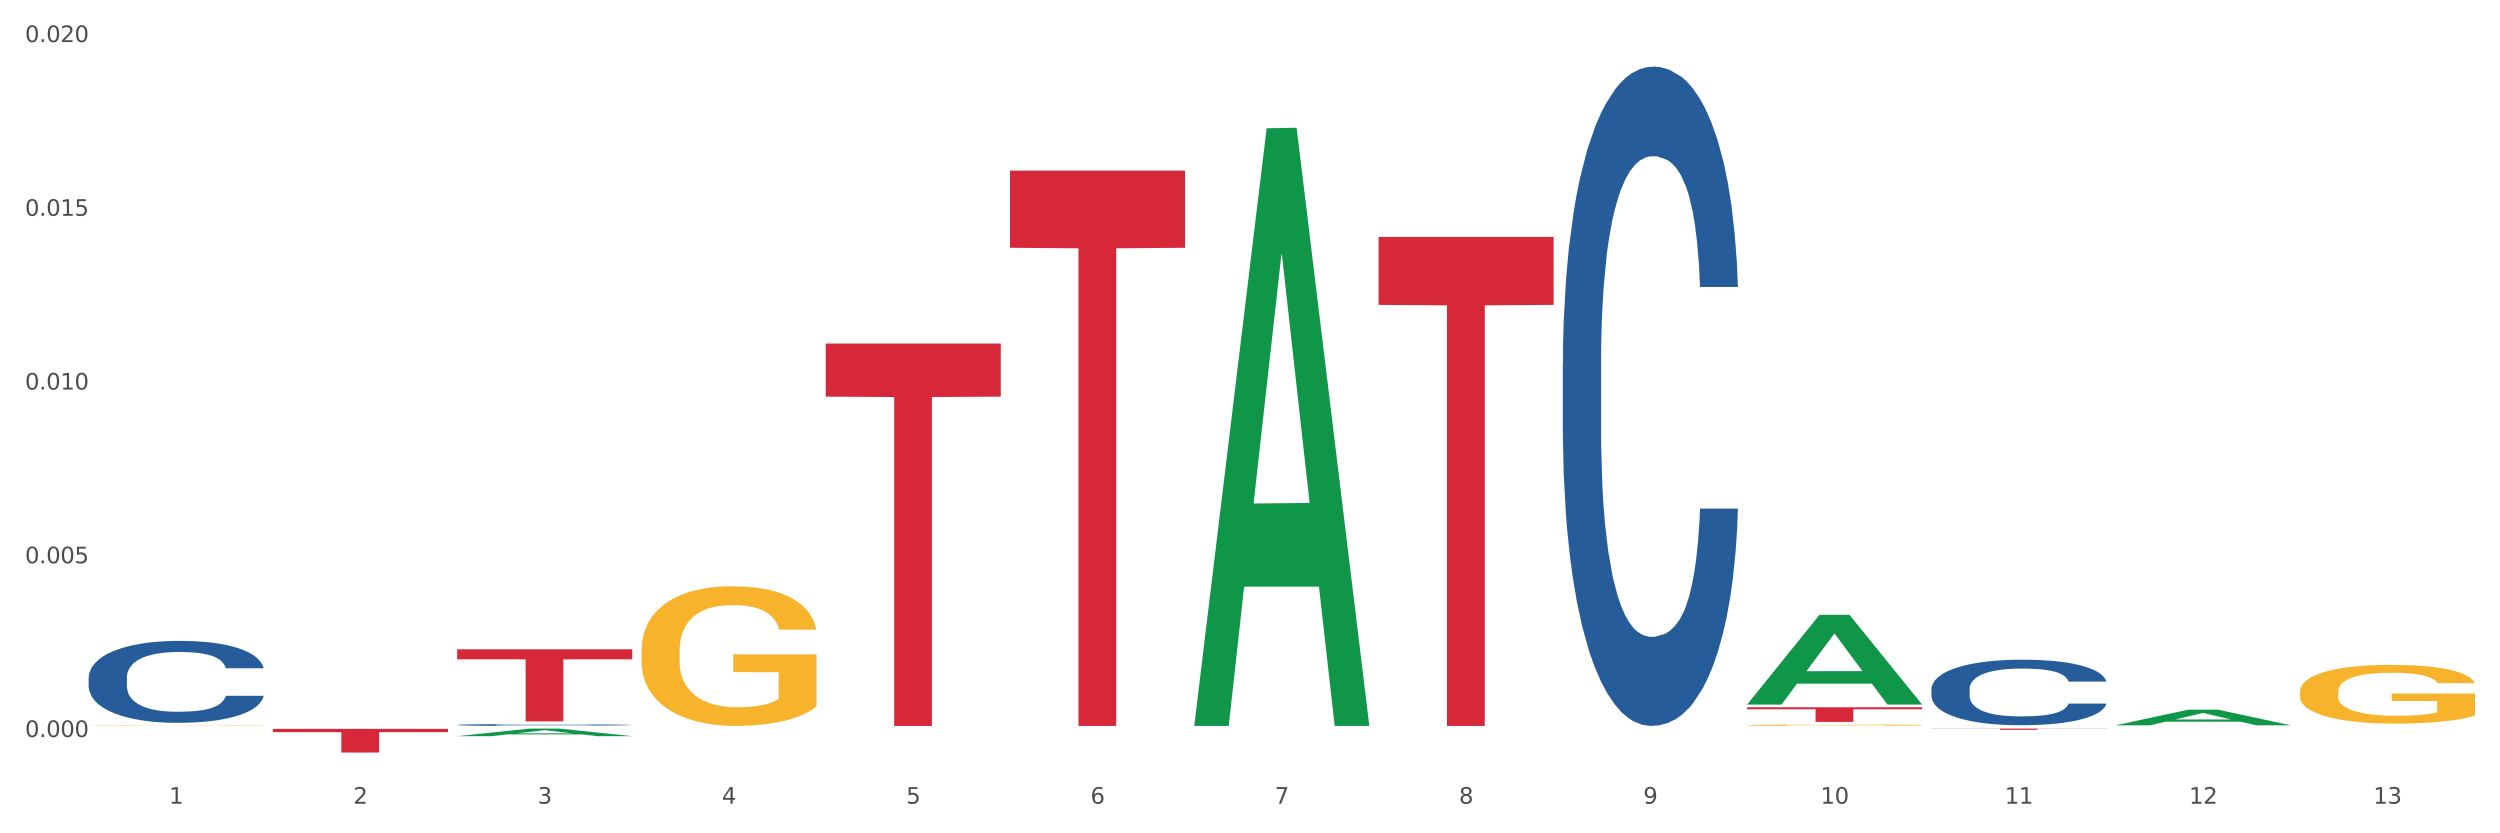 <?xml version="1.0" encoding="utf-8" standalone="no"?>
<!DOCTYPE svg PUBLIC "-//W3C//DTD SVG 1.1//EN"
  "http://www.w3.org/Graphics/SVG/1.1/DTD/svg11.dtd">
<svg xmlns:xlink="http://www.w3.org/1999/xlink" width="1080pt" height="360pt" viewBox="0 0 1080 360" xmlns="http://www.w3.org/2000/svg" version="1.1">
 <rect x="0" y="0" width="1080" height="360" fill="#333333" stroke="none"/>
 <defs>
  <style type="text/css">*{stroke-linejoin: round; stroke-linecap: butt}</style>
 </defs>
 <g id="figure_1">
  <g id="patch_1">
   <path d="M 0 360 
L 1080 360 
L 1080 0 
L 0 0 
z
" style="fill: #ffffff; stroke: #ffffff; stroke-linejoin: miter"/>
  </g>
  <g id="axes_1">
   <g id="matplotlib.axis_1">
    <g id="xtick_1">
     <g id="text_1">
      <!-- 1 -->
      <g style="fill: #4d4d4d" transform="translate(73.043 347.204) scale(0.096 -0.096)">
       <defs>
        <path id="DejaVuSans-31" d="M 794 531 
L 1825 531 
L 1825 4091 
L 703 3866 
L 703 4441 
L 1819 4666 
L 2450 4666 
L 2450 531 
L 3481 531 
L 3481 0 
L 794 0 
L 794 531 
z
" transform="scale(0.016)"/>
       </defs>
       <use xlink:href="#DejaVuSans-31"/>
      </g>
     </g>
    </g>
    <g id="xtick_2">
     <g id="text_2">
      <!-- 2 -->
      <g style="fill: #4d4d4d" transform="translate(152.65 347.204) scale(0.096 -0.096)">
       <defs>
        <path id="DejaVuSans-32" d="M 1228 531 
L 3431 531 
L 3431 0 
L 469 0 
L 469 531 
Q 828 903 1448 1529 
Q 2069 2156 2228 2338 
Q 2531 2678 2651 2914 
Q 2772 3150 2772 3378 
Q 2772 3750 2511 3984 
Q 2250 4219 1831 4219 
Q 1534 4219 1204 4116 
Q 875 4013 500 3803 
L 500 4441 
Q 881 4594 1212 4672 
Q 1544 4750 1819 4750 
Q 2544 4750 2975 4387 
Q 3406 4025 3406 3419 
Q 3406 3131 3298 2873 
Q 3191 2616 2906 2266 
Q 2828 2175 2409 1742 
Q 1991 1309 1228 531 
z
" transform="scale(0.016)"/>
       </defs>
       <use xlink:href="#DejaVuSans-32"/>
      </g>
     </g>
    </g>
    <g id="xtick_3">
     <g id="text_3">
      <!-- 3 -->
      <g style="fill: #4d4d4d" transform="translate(232.258 347.204) scale(0.096 -0.096)">
       <defs>
        <path id="DejaVuSans-33" d="M 2597 2516 
Q 3050 2419 3304 2112 
Q 3559 1806 3559 1356 
Q 3559 666 3084 287 
Q 2609 -91 1734 -91 
Q 1441 -91 1130 -33 
Q 819 25 488 141 
L 488 750 
Q 750 597 1062 519 
Q 1375 441 1716 441 
Q 2309 441 2620 675 
Q 2931 909 2931 1356 
Q 2931 1769 2642 2001 
Q 2353 2234 1838 2234 
L 1294 2234 
L 1294 2753 
L 1863 2753 
Q 2328 2753 2575 2939 
Q 2822 3125 2822 3475 
Q 2822 3834 2567 4026 
Q 2313 4219 1838 4219 
Q 1578 4219 1281 4162 
Q 984 4106 628 3988 
L 628 4550 
Q 988 4650 1302 4700 
Q 1616 4750 1894 4750 
Q 2613 4750 3031 4423 
Q 3450 4097 3450 3541 
Q 3450 3153 3228 2886 
Q 3006 2619 2597 2516 
z
" transform="scale(0.016)"/>
       </defs>
       <use xlink:href="#DejaVuSans-33"/>
      </g>
     </g>
    </g>
    <g id="xtick_4">
     <g id="text_4">
      <!-- 4 -->
      <g style="fill: #4d4d4d" transform="translate(311.865 347.204) scale(0.096 -0.096)">
       <defs>
        <path id="DejaVuSans-34" d="M 2419 4116 
L 825 1625 
L 2419 1625 
L 2419 4116 
z
M 2253 4666 
L 3047 4666 
L 3047 1625 
L 3713 1625 
L 3713 1100 
L 3047 1100 
L 3047 0 
L 2419 0 
L 2419 1100 
L 313 1100 
L 313 1709 
L 2253 4666 
z
" transform="scale(0.016)"/>
       </defs>
       <use xlink:href="#DejaVuSans-34"/>
      </g>
     </g>
    </g>
    <g id="xtick_5">
     <g id="text_5">
      <!-- 5 -->
      <g style="fill: #4d4d4d" transform="translate(391.473 347.204) scale(0.096 -0.096)">
       <defs>
        <path id="DejaVuSans-35" d="M 691 4666 
L 3169 4666 
L 3169 4134 
L 1269 4134 
L 1269 2991 
Q 1406 3038 1543 3061 
Q 1681 3084 1819 3084 
Q 2600 3084 3056 2656 
Q 3513 2228 3513 1497 
Q 3513 744 3044 326 
Q 2575 -91 1722 -91 
Q 1428 -91 1123 -41 
Q 819 9 494 109 
L 494 744 
Q 775 591 1075 516 
Q 1375 441 1709 441 
Q 2250 441 2565 725 
Q 2881 1009 2881 1497 
Q 2881 1984 2565 2268 
Q 2250 2553 1709 2553 
Q 1456 2553 1204 2497 
Q 953 2441 691 2322 
L 691 4666 
z
" transform="scale(0.016)"/>
       </defs>
       <use xlink:href="#DejaVuSans-35"/>
      </g>
     </g>
    </g>
    <g id="xtick_6">
     <g id="text_6">
      <!-- 6 -->
      <g style="fill: #4d4d4d" transform="translate(471.08 347.204) scale(0.096 -0.096)">
       <defs>
        <path id="DejaVuSans-36" d="M 2113 2584 
Q 1688 2584 1439 2293 
Q 1191 2003 1191 1497 
Q 1191 994 1439 701 
Q 1688 409 2113 409 
Q 2538 409 2786 701 
Q 3034 994 3034 1497 
Q 3034 2003 2786 2293 
Q 2538 2584 2113 2584 
z
M 3366 4563 
L 3366 3988 
Q 3128 4100 2886 4159 
Q 2644 4219 2406 4219 
Q 1781 4219 1451 3797 
Q 1122 3375 1075 2522 
Q 1259 2794 1537 2939 
Q 1816 3084 2150 3084 
Q 2853 3084 3261 2657 
Q 3669 2231 3669 1497 
Q 3669 778 3244 343 
Q 2819 -91 2113 -91 
Q 1303 -91 875 529 
Q 447 1150 447 2328 
Q 447 3434 972 4092 
Q 1497 4750 2381 4750 
Q 2619 4750 2861 4703 
Q 3103 4656 3366 4563 
z
" transform="scale(0.016)"/>
       </defs>
       <use xlink:href="#DejaVuSans-36"/>
      </g>
     </g>
    </g>
    <g id="xtick_7">
     <g id="text_7">
      <!-- 7 -->
      <g style="fill: #4d4d4d" transform="translate(550.688 347.204) scale(0.096 -0.096)">
       <defs>
        <path id="DejaVuSans-37" d="M 525 4666 
L 3525 4666 
L 3525 4397 
L 1831 0 
L 1172 0 
L 2766 4134 
L 525 4134 
L 525 4666 
z
" transform="scale(0.016)"/>
       </defs>
       <use xlink:href="#DejaVuSans-37"/>
      </g>
     </g>
    </g>
    <g id="xtick_8">
     <g id="text_8">
      <!-- 8 -->
      <g style="fill: #4d4d4d" transform="translate(630.295 347.204) scale(0.096 -0.096)">
       <defs>
        <path id="DejaVuSans-38" d="M 2034 2216 
Q 1584 2216 1326 1975 
Q 1069 1734 1069 1313 
Q 1069 891 1326 650 
Q 1584 409 2034 409 
Q 2484 409 2743 651 
Q 3003 894 3003 1313 
Q 3003 1734 2745 1975 
Q 2488 2216 2034 2216 
z
M 1403 2484 
Q 997 2584 770 2862 
Q 544 3141 544 3541 
Q 544 4100 942 4425 
Q 1341 4750 2034 4750 
Q 2731 4750 3128 4425 
Q 3525 4100 3525 3541 
Q 3525 3141 3298 2862 
Q 3072 2584 2669 2484 
Q 3125 2378 3379 2068 
Q 3634 1759 3634 1313 
Q 3634 634 3220 271 
Q 2806 -91 2034 -91 
Q 1263 -91 848 271 
Q 434 634 434 1313 
Q 434 1759 690 2068 
Q 947 2378 1403 2484 
z
M 1172 3481 
Q 1172 3119 1398 2916 
Q 1625 2713 2034 2713 
Q 2441 2713 2670 2916 
Q 2900 3119 2900 3481 
Q 2900 3844 2670 4047 
Q 2441 4250 2034 4250 
Q 1625 4250 1398 4047 
Q 1172 3844 1172 3481 
z
" transform="scale(0.016)"/>
       </defs>
       <use xlink:href="#DejaVuSans-38"/>
      </g>
     </g>
    </g>
    <g id="xtick_9">
     <g id="text_9">
      <!-- 9 -->
      <g style="fill: #4d4d4d" transform="translate(709.902 347.204) scale(0.096 -0.096)">
       <defs>
        <path id="DejaVuSans-39" d="M 703 97 
L 703 672 
Q 941 559 1184 500 
Q 1428 441 1663 441 
Q 2288 441 2617 861 
Q 2947 1281 2994 2138 
Q 2813 1869 2534 1725 
Q 2256 1581 1919 1581 
Q 1219 1581 811 2004 
Q 403 2428 403 3163 
Q 403 3881 828 4315 
Q 1253 4750 1959 4750 
Q 2769 4750 3195 4129 
Q 3622 3509 3622 2328 
Q 3622 1225 3098 567 
Q 2575 -91 1691 -91 
Q 1453 -91 1209 -44 
Q 966 3 703 97 
z
M 1959 2075 
Q 2384 2075 2632 2365 
Q 2881 2656 2881 3163 
Q 2881 3666 2632 3958 
Q 2384 4250 1959 4250 
Q 1534 4250 1286 3958 
Q 1038 3666 1038 3163 
Q 1038 2656 1286 2365 
Q 1534 2075 1959 2075 
z
" transform="scale(0.016)"/>
       </defs>
       <use xlink:href="#DejaVuSans-39"/>
      </g>
     </g>
    </g>
    <g id="xtick_10">
     <g id="text_10">
      <!-- 10 -->
      <g style="fill: #4d4d4d" transform="translate(786.456 347.204) scale(0.096 -0.096)">
       <defs>
        <path id="DejaVuSans-30" d="M 2034 4250 
Q 1547 4250 1301 3770 
Q 1056 3291 1056 2328 
Q 1056 1369 1301 889 
Q 1547 409 2034 409 
Q 2525 409 2770 889 
Q 3016 1369 3016 2328 
Q 3016 3291 2770 3770 
Q 2525 4250 2034 4250 
z
M 2034 4750 
Q 2819 4750 3233 4129 
Q 3647 3509 3647 2328 
Q 3647 1150 3233 529 
Q 2819 -91 2034 -91 
Q 1250 -91 836 529 
Q 422 1150 422 2328 
Q 422 3509 836 4129 
Q 1250 4750 2034 4750 
z
" transform="scale(0.016)"/>
       </defs>
       <use xlink:href="#DejaVuSans-31"/>
       <use xlink:href="#DejaVuSans-30" transform="translate(63.623 0)"/>
      </g>
     </g>
    </g>
    <g id="xtick_11">
     <g id="text_11">
      <!-- 11 -->
      <g style="fill: #4d4d4d" transform="translate(866.063 347.204) scale(0.096 -0.096)">
       <use xlink:href="#DejaVuSans-31"/>
       <use xlink:href="#DejaVuSans-31" transform="translate(63.623 0)"/>
      </g>
     </g>
    </g>
    <g id="xtick_12">
     <g id="text_12">
      <!-- 12 -->
      <g style="fill: #4d4d4d" transform="translate(945.671 347.204) scale(0.096 -0.096)">
       <use xlink:href="#DejaVuSans-31"/>
       <use xlink:href="#DejaVuSans-32" transform="translate(63.623 0)"/>
      </g>
     </g>
    </g>
    <g id="xtick_13">
     <g id="text_13">
      <!-- 13 -->
      <g style="fill: #4d4d4d" transform="translate(1025.278 347.204) scale(0.096 -0.096)">
       <use xlink:href="#DejaVuSans-31"/>
       <use xlink:href="#DejaVuSans-33" transform="translate(63.623 0)"/>
      </g>
     </g>
    </g>
    <g id="xtick_14"/>
    <g id="xtick_15"/>
    <g id="xtick_16"/>
    <g id="xtick_17"/>
    <g id="xtick_18"/>
    <g id="xtick_19"/>
    <g id="xtick_20"/>
    <g id="xtick_21"/>
    <g id="xtick_22"/>
    <g id="xtick_23"/>
    <g id="xtick_24"/>
    <g id="xtick_25"/>
   </g>
   <g id="matplotlib.axis_2">
    <g id="ytick_1">
     <g id="text_14">
      <!-- 0.000 -->
      <g style="fill: #4d4d4d" transform="translate(10.8 318.398) scale(0.096 -0.096)">
       <defs>
        <path id="DejaVuSans-2e" d="M 684 794 
L 1344 794 
L 1344 0 
L 684 0 
L 684 794 
z
" transform="scale(0.016)"/>
       </defs>
       <use xlink:href="#DejaVuSans-30"/>
       <use xlink:href="#DejaVuSans-2e" transform="translate(63.623 0)"/>
       <use xlink:href="#DejaVuSans-30" transform="translate(95.41 0)"/>
       <use xlink:href="#DejaVuSans-30" transform="translate(159.033 0)"/>
       <use xlink:href="#DejaVuSans-30" transform="translate(222.656 0)"/>
      </g>
     </g>
    </g>
    <g id="ytick_2">
     <g id="text_15">
      <!-- 0.005 -->
      <g style="fill: #4d4d4d" transform="translate(10.8 243.343) scale(0.096 -0.096)">
       <use xlink:href="#DejaVuSans-30"/>
       <use xlink:href="#DejaVuSans-2e" transform="translate(63.623 0)"/>
       <use xlink:href="#DejaVuSans-30" transform="translate(95.41 0)"/>
       <use xlink:href="#DejaVuSans-30" transform="translate(159.033 0)"/>
       <use xlink:href="#DejaVuSans-35" transform="translate(222.656 0)"/>
      </g>
     </g>
    </g>
    <g id="ytick_3">
     <g id="text_16">
      <!-- 0.010 -->
      <g style="fill: #4d4d4d" transform="translate(10.8 168.288) scale(0.096 -0.096)">
       <use xlink:href="#DejaVuSans-30"/>
       <use xlink:href="#DejaVuSans-2e" transform="translate(63.623 0)"/>
       <use xlink:href="#DejaVuSans-30" transform="translate(95.41 0)"/>
       <use xlink:href="#DejaVuSans-31" transform="translate(159.033 0)"/>
       <use xlink:href="#DejaVuSans-30" transform="translate(222.656 0)"/>
      </g>
     </g>
    </g>
    <g id="ytick_4">
     <g id="text_17">
      <!-- 0.015 -->
      <g style="fill: #4d4d4d" transform="translate(10.8 93.234) scale(0.096 -0.096)">
       <use xlink:href="#DejaVuSans-30"/>
       <use xlink:href="#DejaVuSans-2e" transform="translate(63.623 0)"/>
       <use xlink:href="#DejaVuSans-30" transform="translate(95.41 0)"/>
       <use xlink:href="#DejaVuSans-31" transform="translate(159.033 0)"/>
       <use xlink:href="#DejaVuSans-35" transform="translate(222.656 0)"/>
      </g>
     </g>
    </g>
    <g id="ytick_5">
     <g id="text_18">
      <!-- 0.020 -->
      <g style="fill: #4d4d4d" transform="translate(10.8 18.179) scale(0.096 -0.096)">
       <use xlink:href="#DejaVuSans-30"/>
       <use xlink:href="#DejaVuSans-2e" transform="translate(63.623 0)"/>
       <use xlink:href="#DejaVuSans-30" transform="translate(95.41 0)"/>
       <use xlink:href="#DejaVuSans-32" transform="translate(159.033 0)"/>
       <use xlink:href="#DejaVuSans-30" transform="translate(222.656 0)"/>
      </g>
     </g>
    </g>
    <g id="ytick_6"/>
    <g id="ytick_7"/>
    <g id="ytick_8"/>
    <g id="ytick_9"/>
   </g>
   <g id="PolyCollection_1">
    <path d="M 197.498 318.023 
L 197.576 318.02 
L 228.762 314.754 
L 241.705 314.75 
L 273.125 318.029 
L 258.156 318.029 
L 251.373 317.265 
L 219.173 317.265 
L 218.939 317.278 
L 212.39 318.029 
L 197.498 318.029 
L 197.498 318.023 
L 223.227 316.81 
L 247.318 316.807 
L 235.39 315.449 
L 235.234 315.443 
L 235.078 315.452 
L 223.149 316.807 
L 223.227 316.81 
L 197.498 318.023 
z
" clip-path="url(#p4b9897216f)" style="fill: #109648"/>
    <path d="M 675.143 156.759 
L 675.232 156.498 
L 675.232 149.215 
L 675.5 139.331 
L 676.484 121.123 
L 677.735 107.337 
L 679.881 91.21 
L 681.043 84.447 
L 682.563 76.904 
L 685.691 64.679 
L 689.267 54.274 
L 691.77 48.552 
L 693.647 44.91 
L 697.849 38.407 
L 700.263 35.546 
L 702.766 33.205 
L 704.911 31.644 
L 708.487 29.823 
L 711.347 29.043 
L 714.655 28.783 
L 717.426 29.043 
L 721.091 30.084 
L 726.455 33.205 
L 728.511 35.026 
L 731.282 38.147 
L 734.143 42.309 
L 736.467 46.471 
L 739.149 52.453 
L 741.92 60.257 
L 744.602 70.141 
L 746.479 79.245 
L 747.999 88.869 
L 749.34 100.574 
L 750.323 113.32 
L 750.77 123.984 
L 734.411 123.984 
L 733.964 114.36 
L 733.07 103.956 
L 732.176 96.933 
L 731.193 91.21 
L 729.673 84.707 
L 728.332 80.545 
L 726.097 75.603 
L 724.041 72.482 
L 722.343 70.661 
L 720.287 69.101 
L 715.906 67.54 
L 712.778 67.54 
L 710.811 68.06 
L 708.397 69.361 
L 706.341 71.181 
L 703.928 74.303 
L 702.05 77.684 
L 700.173 82.106 
L 699.1 85.228 
L 697.491 90.95 
L 696.419 95.632 
L 694.988 103.696 
L 694.184 109.418 
L 692.753 124.244 
L 692.128 135.169 
L 691.86 142.712 
L 691.681 151.036 
L 691.681 191.614 
L 692.217 209.822 
L 692.664 217.625 
L 693.379 226.469 
L 694.72 237.914 
L 696.687 249.099 
L 698.743 257.162 
L 700.441 262.104 
L 702.05 265.746 
L 703.66 268.607 
L 705.626 271.208 
L 707.235 272.769 
L 709.649 274.33 
L 712.51 275.11 
L 714.744 275.11 
L 719.303 273.809 
L 721.359 272.509 
L 723.326 270.688 
L 725.472 267.827 
L 727.17 264.705 
L 728.153 262.364 
L 729.763 257.422 
L 731.014 252.22 
L 732.087 246.237 
L 732.802 241.035 
L 733.606 233.232 
L 734.232 224.388 
L 734.411 219.706 
L 750.77 219.706 
L 750.412 229.07 
L 749.787 238.174 
L 748.535 250.399 
L 747.552 257.422 
L 746.032 266.006 
L 744.423 273.289 
L 742.188 281.353 
L 740.132 287.335 
L 737.987 292.537 
L 735.662 297.219 
L 731.461 303.722 
L 729.941 305.543 
L 726.723 308.664 
L 724.22 310.485 
L 720.555 312.306 
L 716.8 313.346 
L 712.867 313.607 
L 709.381 313.086 
L 705.537 311.526 
L 703.123 309.965 
L 700.441 307.624 
L 697.313 303.982 
L 694.363 299.56 
L 691.591 294.358 
L 688.999 288.376 
L 686.585 281.613 
L 683.457 270.428 
L 681.132 259.503 
L 679.434 249.359 
L 678.272 240.775 
L 677.11 229.85 
L 676.484 222.307 
L 675.5 204.099 
L 675.143 187.192 
L 675.143 156.759 
z
" clip-path="url(#p4b9897216f)" style="fill: #255c99"/>
    <path d="M 834.358 297.706 
L 834.447 297.68 
L 834.447 296.956 
L 834.715 295.974 
L 835.699 294.163 
L 836.95 292.793 
L 839.096 291.19 
L 840.258 290.517 
L 841.778 289.767 
L 844.906 288.552 
L 848.482 287.517 
L 850.985 286.949 
L 852.862 286.587 
L 857.064 285.94 
L 859.478 285.656 
L 861.981 285.423 
L 864.126 285.268 
L 867.702 285.087 
L 870.562 285.009 
L 873.87 284.983 
L 876.641 285.009 
L 880.306 285.113 
L 885.67 285.423 
L 887.726 285.604 
L 890.497 285.914 
L 893.358 286.328 
L 895.682 286.742 
L 898.364 287.336 
L 901.135 288.112 
L 903.817 289.095 
L 905.694 290 
L 907.214 290.957 
L 908.555 292.12 
L 909.538 293.388 
L 909.985 294.448 
L 893.626 294.448 
L 893.179 293.491 
L 892.285 292.457 
L 891.391 291.758 
L 890.408 291.19 
L 888.888 290.543 
L 887.547 290.129 
L 885.312 289.638 
L 883.256 289.328 
L 881.558 289.147 
L 879.502 288.991 
L 875.121 288.836 
L 871.993 288.836 
L 870.026 288.888 
L 867.612 289.017 
L 865.556 289.198 
L 863.143 289.509 
L 861.265 289.845 
L 859.388 290.284 
L 858.315 290.595 
L 856.706 291.164 
L 855.634 291.629 
L 854.203 292.431 
L 853.399 293 
L 851.968 294.474 
L 851.343 295.56 
L 851.075 296.31 
L 850.896 297.137 
L 850.896 301.171 
L 851.432 302.981 
L 851.879 303.757 
L 852.594 304.637 
L 853.935 305.774 
L 855.902 306.886 
L 857.958 307.688 
L 859.656 308.179 
L 861.265 308.541 
L 862.875 308.826 
L 864.841 309.084 
L 866.45 309.24 
L 868.864 309.395 
L 871.724 309.472 
L 873.959 309.472 
L 878.518 309.343 
L 880.574 309.214 
L 882.541 309.033 
L 884.687 308.748 
L 886.385 308.438 
L 887.368 308.205 
L 888.977 307.714 
L 890.229 307.197 
L 891.302 306.602 
L 892.017 306.085 
L 892.821 305.309 
L 893.447 304.43 
L 893.626 303.964 
L 909.985 303.964 
L 909.627 304.895 
L 909.002 305.8 
L 907.75 307.016 
L 906.767 307.714 
L 905.247 308.567 
L 903.638 309.291 
L 901.403 310.093 
L 899.347 310.688 
L 897.202 311.205 
L 894.877 311.67 
L 890.676 312.317 
L 889.156 312.498 
L 885.938 312.808 
L 883.435 312.989 
L 879.77 313.17 
L 876.015 313.274 
L 872.082 313.299 
L 868.596 313.248 
L 864.752 313.093 
L 862.338 312.937 
L 859.656 312.705 
L 856.528 312.343 
L 853.578 311.903 
L 850.806 311.386 
L 848.214 310.791 
L 845.8 310.119 
L 842.672 309.007 
L 840.347 307.921 
L 838.649 306.912 
L 837.487 306.059 
L 836.325 304.973 
L 835.699 304.223 
L 834.715 302.413 
L 834.358 300.732 
L 834.358 297.706 
z
" clip-path="url(#p4b9897216f)" style="fill: #255c99"/>
    <path d="M 38.283 313.495 
L 38.372 313.495 
L 38.372 313.488 
L 38.551 313.482 
L 39.444 313.468 
L 40.783 313.456 
L 41.765 313.45 
L 42.747 313.445 
L 43.908 313.44 
L 45.337 313.435 
L 47.926 313.427 
L 49.533 313.423 
L 51.498 313.419 
L 55.069 313.413 
L 57.659 313.409 
L 60.337 313.407 
L 64.712 313.403 
L 67.57 313.402 
L 70.605 313.401 
L 74.266 313.4 
L 77.034 313.4 
L 83.106 313.4 
L 88.284 313.402 
L 90.784 313.403 
L 93.999 313.405 
L 95.695 313.407 
L 98.463 313.41 
L 101.32 313.414 
L 103.285 313.417 
L 106.231 313.424 
L 108.464 313.43 
L 110.517 313.438 
L 111.589 313.444 
L 112.392 313.449 
L 113.107 313.455 
L 113.821 313.464 
L 97.749 313.464 
L 97.124 313.457 
L 96.142 313.451 
L 94.713 313.445 
L 93.463 313.441 
L 91.32 313.436 
L 89.356 313.433 
L 87.302 313.431 
L 84.802 313.429 
L 82.838 313.428 
L 80.07 313.428 
L 74.623 313.428 
L 70.962 313.429 
L 68.462 313.431 
L 66.855 313.433 
L 65.427 313.435 
L 63.819 313.437 
L 61.944 313.441 
L 60.605 313.445 
L 59.266 313.449 
L 58.194 313.454 
L 57.212 313.459 
L 56.409 313.465 
L 55.783 313.471 
L 55.248 313.478 
L 54.801 313.49 
L 54.801 313.516 
L 54.98 313.522 
L 55.426 313.529 
L 55.962 313.535 
L 56.855 313.542 
L 57.659 313.547 
L 59.176 313.554 
L 60.873 313.56 
L 62.212 313.563 
L 63.552 313.566 
L 65.873 313.57 
L 68.462 313.574 
L 70.695 313.576 
L 73.73 313.578 
L 75.784 313.578 
L 77.57 313.579 
L 81.945 313.579 
L 85.07 313.578 
L 88.552 313.577 
L 91.231 313.575 
L 93.463 313.573 
L 95.963 313.57 
L 97.57 313.567 
L 97.57 313.527 
L 77.927 313.527 
L 77.927 313.501 
L 113.91 313.501 
L 113.91 313.578 
L 112.392 313.582 
L 110.696 313.585 
L 108.91 313.588 
L 106.231 313.592 
L 103.017 313.596 
L 100.16 313.599 
L 97.124 313.601 
L 93.552 313.603 
L 88.909 313.605 
L 86.052 313.606 
L 82.481 313.606 
L 78.284 313.607 
L 74.623 313.606 
L 71.052 313.605 
L 67.302 313.604 
L 63.641 313.601 
L 60.873 313.599 
L 58.105 313.596 
L 55.158 313.592 
L 52.837 313.588 
L 51.051 313.584 
L 49.087 313.58 
L 46.944 313.574 
L 45.337 313.569 
L 43.908 313.564 
L 42.39 313.557 
L 41.319 313.551 
L 40.247 313.544 
L 39.622 313.539 
L 38.908 313.53 
L 38.372 313.518 
L 38.283 313.495 
z
" clip-path="url(#p4b9897216f)" style="fill: #f7b32b"/>
    <path d="M 197.498 313.15 
L 197.587 313.149 
L 197.587 313.128 
L 197.856 313.099 
L 198.839 313.046 
L 200.09 313.006 
L 202.236 312.959 
L 203.398 312.94 
L 204.918 312.918 
L 208.046 312.882 
L 211.622 312.852 
L 214.125 312.835 
L 216.002 312.824 
L 220.204 312.806 
L 222.618 312.797 
L 225.121 312.79 
L 227.266 312.786 
L 230.842 312.781 
L 233.702 312.778 
L 237.01 312.778 
L 239.781 312.778 
L 243.446 312.781 
L 248.81 312.79 
L 250.866 312.796 
L 253.637 312.805 
L 256.498 312.817 
L 258.822 312.829 
L 261.504 312.846 
L 264.275 312.869 
L 266.957 312.898 
L 268.834 312.924 
L 270.354 312.952 
L 271.695 312.986 
L 272.678 313.024 
L 273.125 313.055 
L 256.766 313.055 
L 256.319 313.027 
L 255.425 312.996 
L 254.531 312.976 
L 253.548 312.959 
L 252.028 312.94 
L 250.687 312.928 
L 248.452 312.914 
L 246.396 312.905 
L 244.698 312.899 
L 242.642 312.895 
L 238.262 312.89 
L 235.133 312.89 
L 233.166 312.892 
L 230.752 312.896 
L 228.696 312.901 
L 226.283 312.91 
L 224.406 312.92 
L 222.528 312.933 
L 221.456 312.942 
L 219.846 312.958 
L 218.774 312.972 
L 217.343 312.996 
L 216.539 313.012 
L 215.109 313.055 
L 214.483 313.087 
L 214.215 313.109 
L 214.036 313.133 
L 214.036 313.251 
L 214.572 313.304 
L 215.019 313.327 
L 215.734 313.353 
L 217.075 313.386 
L 219.042 313.419 
L 221.098 313.442 
L 222.796 313.457 
L 224.406 313.467 
L 226.015 313.476 
L 227.981 313.483 
L 229.59 313.488 
L 232.004 313.492 
L 234.865 313.495 
L 237.099 313.495 
L 241.658 313.491 
L 243.715 313.487 
L 245.681 313.482 
L 247.827 313.473 
L 249.525 313.464 
L 250.508 313.457 
L 252.118 313.443 
L 253.369 313.428 
L 254.442 313.41 
L 255.157 313.395 
L 255.961 313.373 
L 256.587 313.347 
L 256.766 313.333 
L 273.125 313.333 
L 272.768 313.361 
L 272.142 313.387 
L 270.89 313.423 
L 269.907 313.443 
L 268.387 313.468 
L 266.778 313.489 
L 264.543 313.513 
L 262.487 313.53 
L 260.342 313.545 
L 258.018 313.559 
L 253.816 313.578 
L 252.296 313.583 
L 249.078 313.592 
L 246.575 313.598 
L 242.91 313.603 
L 239.155 313.606 
L 235.222 313.607 
L 231.736 313.605 
L 227.892 313.601 
L 225.478 313.596 
L 222.796 313.589 
L 219.668 313.579 
L 216.718 313.566 
L 213.946 313.551 
L 211.354 313.533 
L 208.94 313.513 
L 205.812 313.481 
L 203.487 313.449 
L 201.789 313.42 
L 200.627 313.395 
L 199.465 313.363 
L 198.839 313.341 
L 197.856 313.288 
L 197.498 313.239 
L 197.498 313.15 
z
" clip-path="url(#p4b9897216f)" style="fill: #255c99"/>
    <path d="M 754.75 305.527 
L 830.378 305.527 
L 830.378 306.41 
L 800.628 306.416 
L 800.628 311.88 
L 784.32 311.88 
L 784.32 306.416 
L 754.75 306.41 
L 754.75 305.533 
L 754.75 305.527 
z
" clip-path="url(#p4b9897216f)" style="fill: #d62839"/>
    <path d="M 595.535 102.349 
L 671.163 102.349 
L 671.163 131.707 
L 641.413 131.906 
L 641.413 313.607 
L 625.105 313.607 
L 625.105 131.906 
L 595.535 131.707 
L 595.535 102.548 
L 595.535 102.349 
z
" clip-path="url(#p4b9897216f)" style="fill: #d62839"/>
    <path d="M 436.32 73.705 
L 511.948 73.705 
L 511.948 107.044 
L 482.199 107.269 
L 482.199 313.607 
L 465.89 313.607 
L 465.89 107.269 
L 436.32 107.044 
L 436.32 73.93 
L 436.32 73.705 
z
" clip-path="url(#p4b9897216f)" style="fill: #d62839"/>
    <path d="M 356.713 148.393 
L 432.34 148.393 
L 432.34 171.353 
L 402.591 171.508 
L 402.591 313.607 
L 386.283 313.607 
L 386.283 171.508 
L 356.713 171.353 
L 356.713 148.548 
L 356.713 148.393 
z
" clip-path="url(#p4b9897216f)" style="fill: #d62839"/>
    <path d="M 197.498 280.491 
L 273.125 280.491 
L 273.125 284.819 
L 243.376 284.848 
L 243.376 311.634 
L 227.068 311.634 
L 227.068 284.848 
L 197.498 284.819 
L 197.498 280.521 
L 197.498 280.491 
z
" clip-path="url(#p4b9897216f)" style="fill: #d62839"/>
    <path d="M 117.89 314.871 
L 193.518 314.871 
L 193.518 316.292 
L 163.769 316.302 
L 163.769 325.093 
L 147.46 325.093 
L 147.46 316.302 
L 117.89 316.292 
L 117.89 314.881 
L 117.89 314.871 
z
" clip-path="url(#p4b9897216f)" style="fill: #d62839"/>
    <path d="M 834.358 314.75 
L 909.985 314.75 
L 909.985 314.825 
L 880.236 314.825 
L 880.236 315.286 
L 863.928 315.286 
L 863.928 314.825 
L 834.358 314.825 
L 834.358 314.751 
L 834.358 314.75 
z
" clip-path="url(#p4b9897216f)" style="fill: #d62839"/>
    <path d="M 38.283 292.764 
L 38.372 292.732 
L 38.372 291.827 
L 38.641 290.599 
L 39.624 288.336 
L 40.875 286.623 
L 43.021 284.619 
L 44.183 283.778 
L 45.703 282.841 
L 48.831 281.322 
L 52.407 280.029 
L 54.91 279.318 
L 56.788 278.865 
L 60.989 278.057 
L 63.403 277.701 
L 65.906 277.41 
L 68.051 277.217 
L 71.627 276.99 
L 74.487 276.893 
L 77.795 276.861 
L 80.566 276.893 
L 84.231 277.023 
L 89.595 277.41 
L 91.651 277.637 
L 94.422 278.025 
L 97.283 278.542 
L 99.607 279.059 
L 102.289 279.802 
L 105.06 280.772 
L 107.742 282 
L 109.619 283.132 
L 111.139 284.328 
L 112.48 285.782 
L 113.463 287.366 
L 113.91 288.692 
L 97.551 288.692 
L 97.104 287.496 
L 96.21 286.203 
L 95.316 285.33 
L 94.333 284.619 
L 92.813 283.811 
L 91.472 283.293 
L 89.237 282.679 
L 87.181 282.291 
L 85.483 282.065 
L 83.427 281.871 
L 79.047 281.677 
L 75.918 281.677 
L 73.951 281.742 
L 71.537 281.903 
L 69.481 282.13 
L 67.068 282.518 
L 65.191 282.938 
L 63.313 283.487 
L 62.241 283.875 
L 60.631 284.586 
L 59.559 285.168 
L 58.128 286.17 
L 57.324 286.881 
L 55.894 288.724 
L 55.268 290.081 
L 55 291.019 
L 54.821 292.053 
L 54.821 297.096 
L 55.357 299.358 
L 55.804 300.328 
L 56.519 301.427 
L 57.86 302.849 
L 59.827 304.239 
L 61.883 305.241 
L 63.581 305.856 
L 65.191 306.308 
L 66.8 306.664 
L 68.766 306.987 
L 70.375 307.181 
L 72.789 307.375 
L 75.65 307.472 
L 77.884 307.472 
L 82.444 307.31 
L 84.5 307.149 
L 86.466 306.922 
L 88.612 306.567 
L 90.31 306.179 
L 91.293 305.888 
L 92.903 305.274 
L 94.154 304.627 
L 95.227 303.884 
L 95.942 303.237 
L 96.747 302.268 
L 97.372 301.169 
L 97.551 300.587 
L 113.91 300.587 
L 113.553 301.75 
L 112.927 302.882 
L 111.675 304.401 
L 110.692 305.274 
L 109.172 306.34 
L 107.563 307.246 
L 105.328 308.248 
L 103.272 308.991 
L 101.127 309.637 
L 98.803 310.219 
L 94.601 311.027 
L 93.081 311.254 
L 89.863 311.642 
L 87.36 311.868 
L 83.695 312.094 
L 79.94 312.223 
L 76.007 312.256 
L 72.521 312.191 
L 68.677 311.997 
L 66.263 311.803 
L 63.581 311.512 
L 60.453 311.06 
L 57.503 310.51 
L 54.731 309.864 
L 52.139 309.12 
L 49.725 308.28 
L 46.597 306.89 
L 44.272 305.532 
L 42.574 304.272 
L 41.412 303.205 
L 40.25 301.847 
L 39.624 300.91 
L 38.641 298.647 
L 38.283 296.546 
L 38.283 292.764 
z
" clip-path="url(#p4b9897216f)" style="fill: #255c99"/>
    <path d="M 515.928 313.121 
L 516.006 312.879 
L 547.192 55.418 
L 560.135 55.176 
L 591.555 313.607 
L 576.586 313.607 
L 569.803 253.427 
L 537.603 253.427 
L 537.369 254.398 
L 530.819 313.607 
L 515.928 313.607 
L 515.928 313.121 
L 541.657 217.514 
L 565.748 217.271 
L 553.819 110.259 
L 553.664 109.774 
L 553.508 110.502 
L 541.579 217.271 
L 541.657 217.514 
L 515.928 313.121 
z
" clip-path="url(#p4b9897216f)" style="fill: #109648"/>
    <path d="M 754.75 304.311 
L 754.828 304.274 
L 786.015 265.61 
L 798.957 265.573 
L 830.378 304.383 
L 815.408 304.383 
L 808.625 295.346 
L 776.425 295.346 
L 776.191 295.492 
L 769.642 304.383 
L 754.75 304.383 
L 754.75 304.311 
L 780.479 289.953 
L 804.571 289.916 
L 792.642 273.846 
L 792.486 273.773 
L 792.33 273.882 
L 780.401 289.916 
L 780.479 289.953 
L 754.75 304.311 
z
" clip-path="url(#p4b9897216f)" style="fill: #109648"/>
    <path d="M 993.573 298.957 
L 993.662 298.934 
L 993.662 298.099 
L 993.841 297.381 
L 994.734 295.643 
L 996.073 294.206 
L 997.055 293.441 
L 998.037 292.815 
L 999.198 292.189 
L 1000.627 291.54 
L 1003.216 290.59 
L 1004.823 290.103 
L 1006.788 289.593 
L 1010.359 288.852 
L 1012.948 288.435 
L 1015.627 288.087 
L 1020.002 287.67 
L 1022.859 287.484 
L 1025.895 287.345 
L 1029.556 287.253 
L 1032.324 287.229 
L 1038.396 287.299 
L 1043.574 287.508 
L 1046.074 287.67 
L 1049.289 287.948 
L 1050.985 288.133 
L 1053.753 288.504 
L 1056.61 288.991 
L 1058.575 289.408 
L 1061.521 290.196 
L 1063.753 290.984 
L 1065.807 291.957 
L 1066.879 292.63 
L 1067.682 293.255 
L 1068.396 293.974 
L 1069.111 295.109 
L 1053.039 295.109 
L 1052.414 294.298 
L 1051.432 293.533 
L 1050.003 292.792 
L 1048.753 292.328 
L 1046.61 291.749 
L 1044.646 291.378 
L 1042.592 291.1 
L 1040.092 290.868 
L 1038.128 290.752 
L 1035.36 290.66 
L 1029.913 290.683 
L 1026.252 290.868 
L 1023.752 291.1 
L 1022.145 291.309 
L 1020.717 291.54 
L 1019.109 291.865 
L 1017.234 292.351 
L 1015.895 292.792 
L 1014.556 293.348 
L 1013.484 293.904 
L 1012.502 294.553 
L 1011.698 295.249 
L 1011.073 295.967 
L 1010.538 296.848 
L 1010.091 298.308 
L 1010.091 301.483 
L 1010.27 302.201 
L 1010.716 303.152 
L 1011.252 303.87 
L 1012.145 304.728 
L 1012.948 305.307 
L 1014.466 306.142 
L 1016.163 306.837 
L 1017.502 307.277 
L 1018.841 307.648 
L 1021.163 308.158 
L 1023.752 308.575 
L 1025.985 308.83 
L 1029.02 309.062 
L 1031.074 309.154 
L 1032.86 309.201 
L 1037.235 309.201 
L 1040.36 309.131 
L 1043.842 308.969 
L 1046.521 308.76 
L 1048.753 308.506 
L 1051.253 308.088 
L 1052.86 307.694 
L 1052.86 302.85 
L 1033.217 302.827 
L 1033.217 299.606 
L 1069.2 299.606 
L 1069.2 309.062 
L 1067.682 309.548 
L 1065.986 309.989 
L 1064.2 310.383 
L 1061.521 310.87 
L 1058.307 311.333 
L 1055.45 311.658 
L 1052.414 311.936 
L 1048.842 312.191 
L 1044.199 312.422 
L 1041.342 312.515 
L 1037.771 312.585 
L 1033.574 312.608 
L 1029.913 312.561 
L 1026.342 312.446 
L 1022.592 312.237 
L 1018.931 311.936 
L 1016.163 311.634 
L 1013.395 311.264 
L 1010.448 310.777 
L 1008.127 310.313 
L 1006.341 309.896 
L 1004.377 309.363 
L 1002.234 308.668 
L 1000.627 308.042 
L 999.198 307.393 
L 997.68 306.559 
L 996.609 305.84 
L 995.537 304.936 
L 994.912 304.264 
L 994.198 303.221 
L 993.662 301.761 
L 993.573 298.957 
z
" clip-path="url(#p4b9897216f)" style="fill: #f7b32b"/>
    <path d="M 754.75 313.293 
L 754.84 313.292 
L 754.84 313.273 
L 755.018 313.257 
L 755.911 313.217 
L 757.25 313.184 
L 758.233 313.166 
L 759.215 313.152 
L 760.376 313.137 
L 761.804 313.123 
L 764.394 313.101 
L 766.001 313.09 
L 767.965 313.078 
L 771.537 313.061 
L 774.126 313.051 
L 776.805 313.043 
L 781.18 313.034 
L 784.037 313.029 
L 787.073 313.026 
L 790.734 313.024 
L 793.501 313.023 
L 799.573 313.025 
L 804.752 313.03 
L 807.252 313.034 
L 810.466 313.04 
L 812.163 313.044 
L 814.931 313.053 
L 817.788 313.064 
L 819.752 313.074 
L 822.699 313.092 
L 824.931 313.11 
L 826.985 313.132 
L 828.056 313.148 
L 828.86 313.162 
L 829.574 313.178 
L 830.288 313.205 
L 814.216 313.205 
L 813.591 313.186 
L 812.609 313.168 
L 811.181 313.151 
L 809.931 313.141 
L 807.788 313.127 
L 805.823 313.119 
L 803.77 313.112 
L 801.27 313.107 
L 799.305 313.104 
L 796.537 313.102 
L 791.091 313.103 
L 787.43 313.107 
L 784.93 313.112 
L 783.323 313.117 
L 781.894 313.123 
L 780.287 313.13 
L 778.412 313.141 
L 777.072 313.151 
L 775.733 313.164 
L 774.662 313.177 
L 773.68 313.192 
L 772.876 313.208 
L 772.251 313.224 
L 771.715 313.244 
L 771.269 313.278 
L 771.269 313.351 
L 771.447 313.367 
L 771.894 313.389 
L 772.429 313.406 
L 773.322 313.426 
L 774.126 313.439 
L 775.644 313.458 
L 777.34 313.474 
L 778.68 313.484 
L 780.019 313.493 
L 782.34 313.504 
L 784.93 313.514 
L 787.162 313.52 
L 790.198 313.525 
L 792.251 313.527 
L 794.037 313.528 
L 798.412 313.528 
L 801.537 313.527 
L 805.02 313.523 
L 807.698 313.518 
L 809.931 313.512 
L 812.431 313.503 
L 814.038 313.494 
L 814.038 313.382 
L 794.394 313.382 
L 794.394 313.308 
L 830.378 313.308 
L 830.378 313.525 
L 828.86 313.536 
L 827.163 313.546 
L 825.377 313.555 
L 822.699 313.567 
L 819.484 313.577 
L 816.627 313.585 
L 813.591 313.591 
L 810.02 313.597 
L 805.377 313.602 
L 802.52 313.604 
L 798.948 313.606 
L 794.752 313.607 
L 791.091 313.606 
L 787.519 313.603 
L 783.769 313.598 
L 780.108 313.591 
L 777.34 313.584 
L 774.572 313.576 
L 771.626 313.565 
L 769.304 313.554 
L 767.519 313.544 
L 765.554 313.532 
L 763.411 313.516 
L 761.804 313.502 
L 760.376 313.487 
L 758.858 313.468 
L 757.786 313.451 
L 756.715 313.43 
L 756.09 313.415 
L 755.375 313.391 
L 754.84 313.357 
L 754.75 313.293 
z
" clip-path="url(#p4b9897216f)" style="fill: #f7b32b"/>
    <path d="M 277.105 281.15 
L 277.195 281.095 
L 277.195 279.111 
L 277.373 277.403 
L 278.266 273.27 
L 279.606 269.854 
L 280.588 268.036 
L 281.57 266.548 
L 282.731 265.06 
L 284.159 263.517 
L 286.749 261.258 
L 288.356 260.101 
L 290.32 258.888 
L 293.892 257.125 
L 296.481 256.133 
L 299.16 255.307 
L 303.535 254.315 
L 306.392 253.874 
L 309.428 253.543 
L 313.089 253.323 
L 315.857 253.268 
L 321.928 253.433 
L 327.107 253.929 
L 329.607 254.315 
L 332.821 254.976 
L 334.518 255.417 
L 337.286 256.298 
L 340.143 257.456 
L 342.107 258.447 
L 345.054 260.321 
L 347.286 262.195 
L 349.34 264.509 
L 350.411 266.107 
L 351.215 267.595 
L 351.929 269.303 
L 352.643 272.003 
L 336.571 272.003 
L 335.946 270.074 
L 334.964 268.256 
L 333.536 266.493 
L 332.286 265.391 
L 330.143 264.013 
L 328.178 263.131 
L 326.125 262.47 
L 323.625 261.919 
L 321.66 261.643 
L 318.892 261.423 
L 313.446 261.478 
L 309.785 261.919 
L 307.285 262.47 
L 305.678 262.966 
L 304.249 263.517 
L 302.642 264.288 
L 300.767 265.446 
L 299.428 266.493 
L 298.088 267.815 
L 297.017 269.138 
L 296.035 270.681 
L 295.231 272.334 
L 294.606 274.042 
L 294.07 276.136 
L 293.624 279.607 
L 293.624 287.157 
L 293.802 288.865 
L 294.249 291.124 
L 294.785 292.832 
L 295.677 294.871 
L 296.481 296.249 
L 297.999 298.233 
L 299.695 299.886 
L 301.035 300.933 
L 302.374 301.814 
L 304.696 303.027 
L 307.285 304.018 
L 309.517 304.625 
L 312.553 305.176 
L 314.607 305.396 
L 316.392 305.506 
L 320.767 305.506 
L 323.892 305.341 
L 327.375 304.955 
L 330.053 304.459 
L 332.286 303.853 
L 334.786 302.861 
L 336.393 301.925 
L 336.393 290.408 
L 316.749 290.353 
L 316.749 282.693 
L 352.733 282.693 
L 352.733 305.176 
L 351.215 306.333 
L 349.518 307.38 
L 347.732 308.317 
L 345.054 309.474 
L 341.839 310.576 
L 338.982 311.347 
L 335.946 312.009 
L 332.375 312.615 
L 327.732 313.166 
L 324.875 313.386 
L 321.303 313.551 
L 317.107 313.607 
L 313.446 313.496 
L 309.874 313.221 
L 306.124 312.725 
L 302.463 312.009 
L 299.695 311.292 
L 296.927 310.411 
L 293.981 309.253 
L 291.659 308.151 
L 289.874 307.159 
L 287.909 305.892 
L 285.766 304.239 
L 284.159 302.751 
L 282.731 301.208 
L 281.213 299.224 
L 280.141 297.516 
L 279.07 295.367 
L 278.445 293.769 
L 277.73 291.289 
L 277.195 287.818 
L 277.105 281.15 
z
" clip-path="url(#p4b9897216f)" style="fill: #f7b32b"/>
    <path d="M 913.965 313.319 
L 914.043 313.312 
L 945.23 306.589 
L 958.172 306.582 
L 989.593 313.331 
L 974.623 313.331 
L 967.84 311.76 
L 935.64 311.76 
L 935.406 311.785 
L 928.857 313.331 
L 913.965 313.331 
L 913.965 313.319 
L 939.694 310.822 
L 963.786 310.815 
L 951.857 308.021 
L 951.701 308.008 
L 951.545 308.027 
L 939.616 310.815 
L 939.694 310.822 
L 913.965 313.319 
z
" clip-path="url(#p4b9897216f)" style="fill: #109648"/>
   </g>
  </g>
 </g>
 <defs>
  <clipPath id="p4b9897216f">
   <rect x="38.283" y="13.968" width="1030.917" height="325.941"/>
  </clipPath>
 </defs>
</svg>
